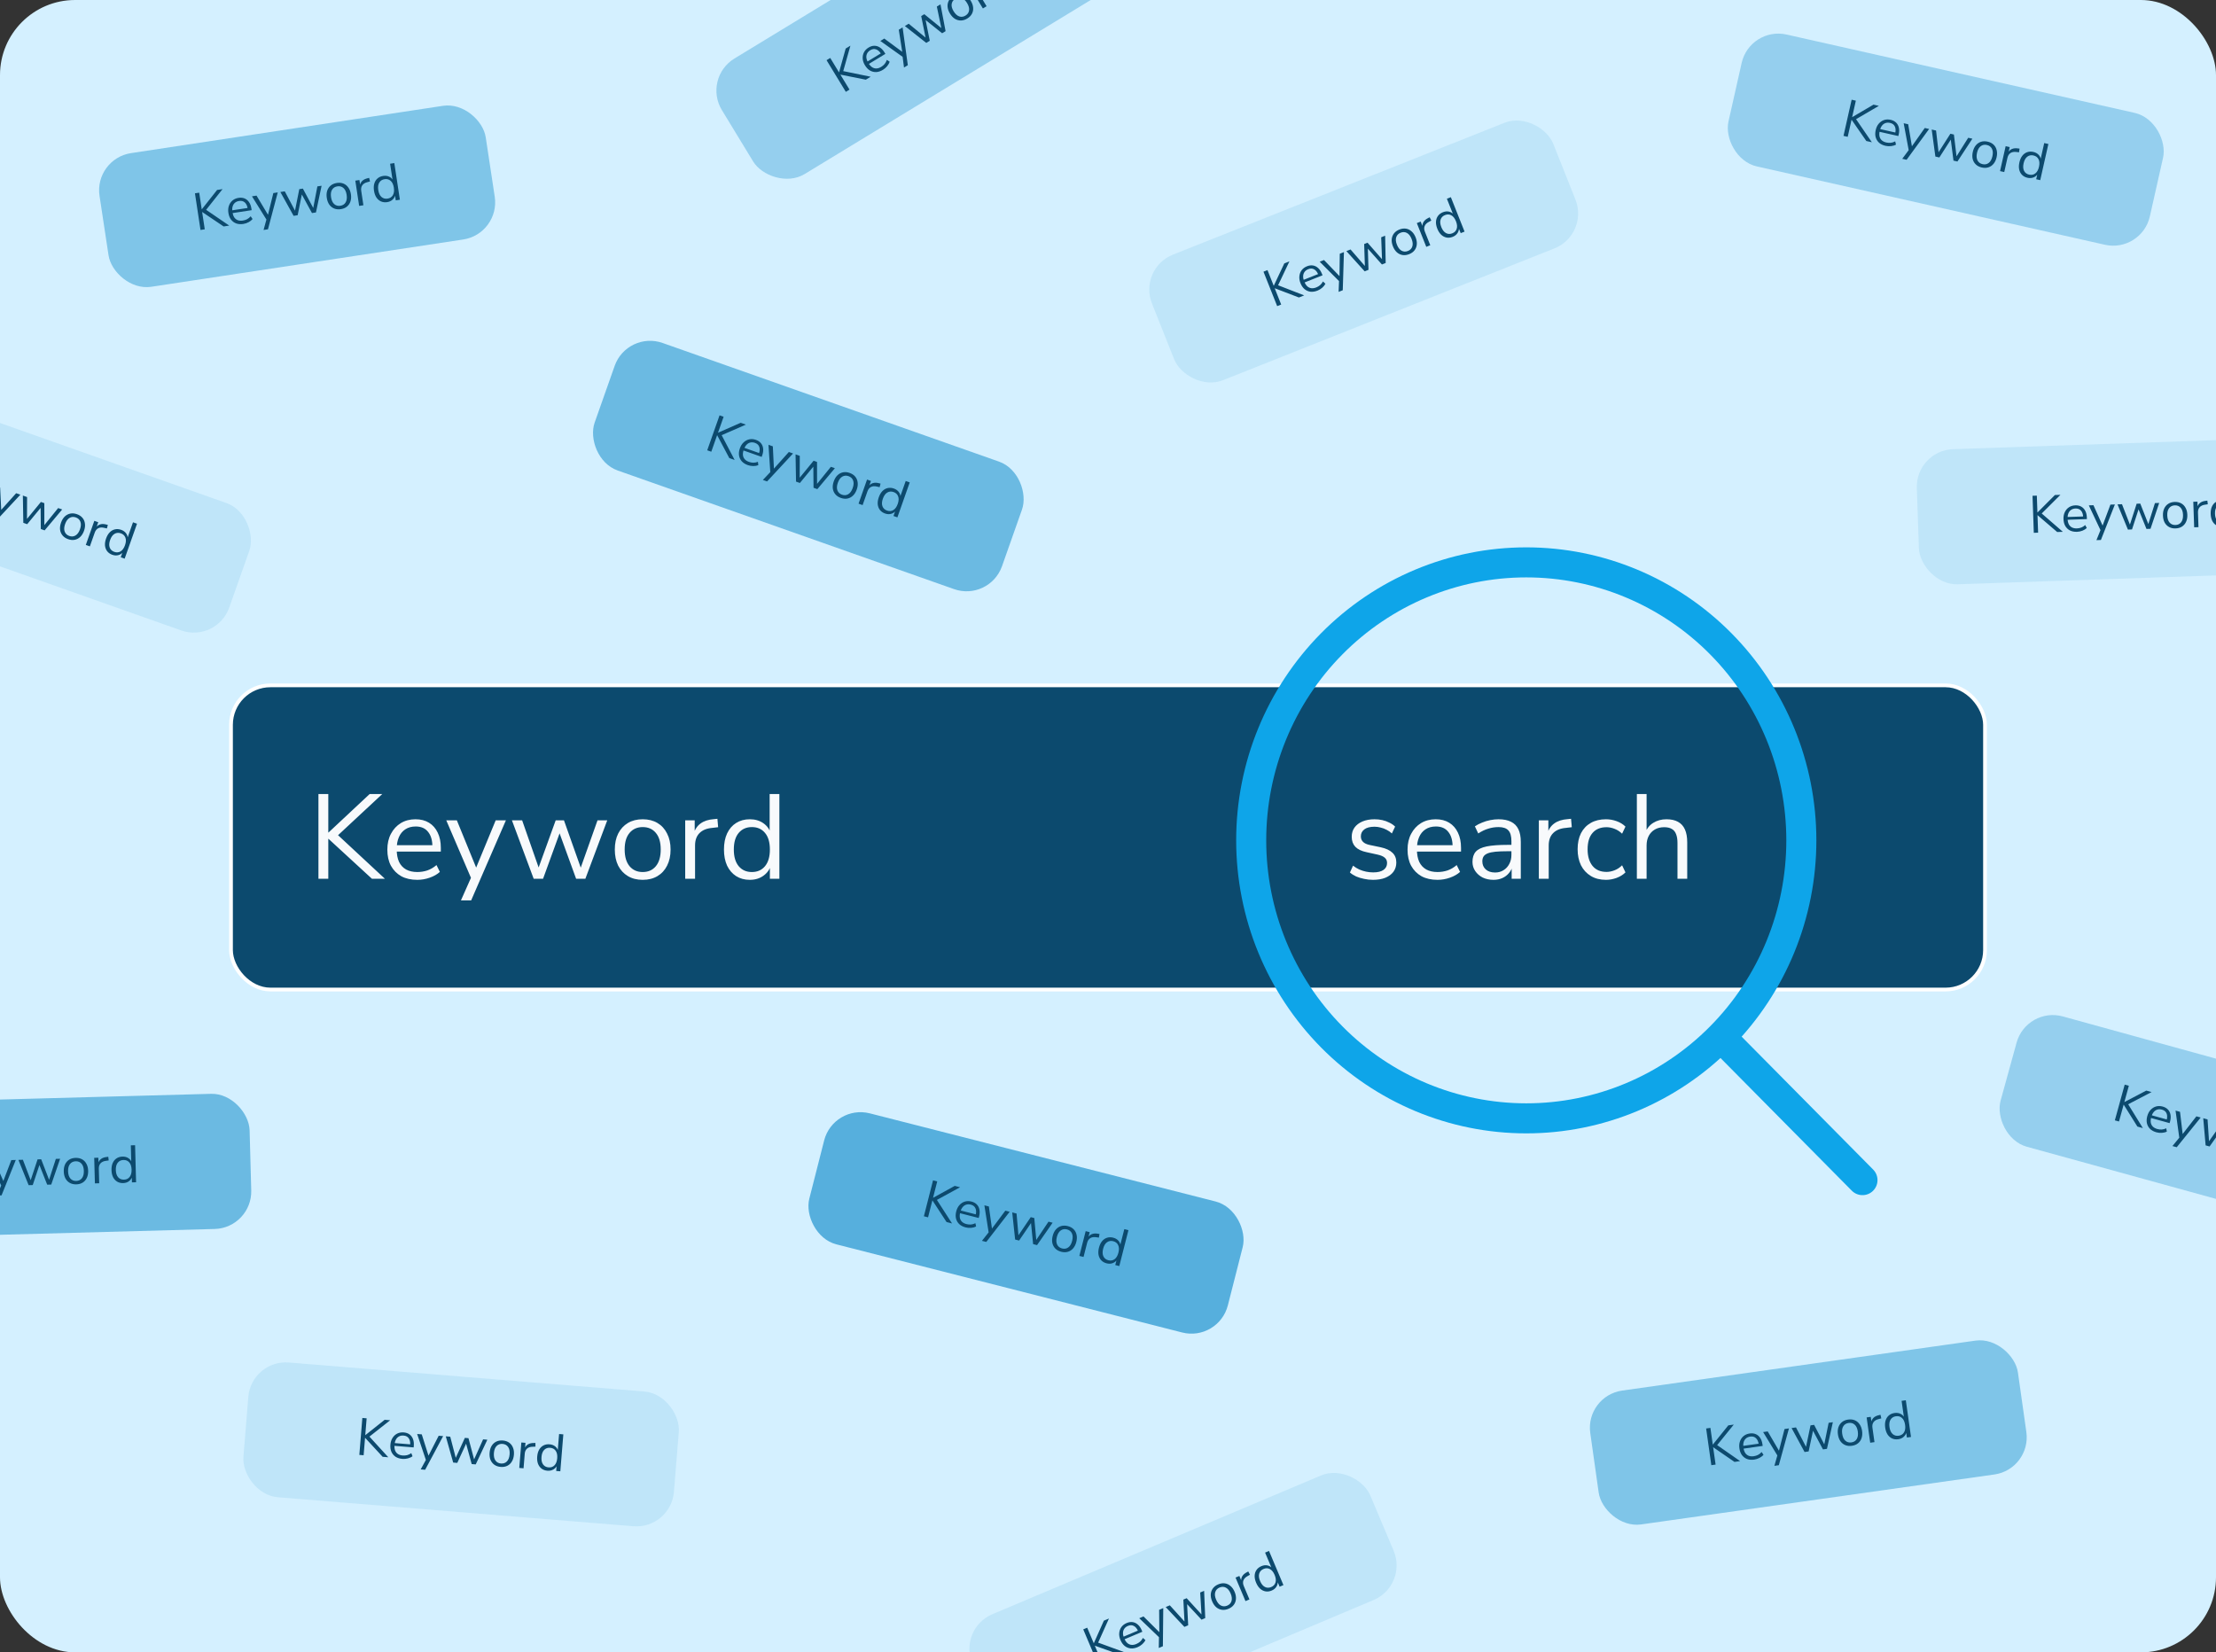 <svg width="590" height="440" viewBox="0 0 590 440" fill="none" xmlns="http://www.w3.org/2000/svg">
    <rect x="0" y="0" width="590" height="440" fill="#333333" stroke="none"/>
    <g clip-path="url(#clip0_9730_14878)">
        <rect width="590" height="440" rx="20" fill="#D4F0FF"/>
        <rect x="61.5" y="182.5" width="467" height="81" rx="10.5" fill="#0C4A6E"/>
        <rect x="61.5" y="182.5" width="467" height="81" rx="10.5" stroke="white"/>
        <path d="M84.784 234V211.44H87.408V221.68H87.472L98.416 211.44H101.776L89.232 223.12L89.264 221.712L102.48 234H99.024L87.472 223.376H87.408V234H84.784ZM111.096 234.288C109.454 234.288 108.035 233.968 106.84 233.328C105.667 232.667 104.75 231.739 104.088 230.544C103.448 229.349 103.128 227.92 103.128 226.256C103.128 224.635 103.448 223.227 104.088 222.032C104.728 220.816 105.603 219.867 106.712 219.184C107.843 218.501 109.144 218.16 110.616 218.16C112.024 218.16 113.23 218.469 114.232 219.088C115.235 219.707 116.003 220.581 116.536 221.712C117.091 222.843 117.368 224.197 117.368 225.776V226.768H105.112V225.072H115.64L115.128 225.488C115.128 223.781 114.744 222.459 113.976 221.52C113.23 220.56 112.131 220.08 110.68 220.08C109.592 220.08 108.664 220.336 107.896 220.848C107.15 221.339 106.584 222.032 106.2 222.928C105.816 223.803 105.624 224.827 105.624 226V226.192C105.624 227.493 105.827 228.592 106.232 229.488C106.659 230.384 107.288 231.067 108.12 231.536C108.952 231.984 109.944 232.208 111.096 232.208C112.014 232.208 112.899 232.069 113.752 231.792C114.627 231.493 115.448 231.013 116.216 230.352L117.112 232.176C116.408 232.816 115.512 233.328 114.424 233.712C113.336 234.096 112.227 234.288 111.096 234.288ZM122.724 239.76L125.636 233.2V234.32L118.82 218.448H121.636L127.204 232.08H126.34L131.972 218.448H134.692L125.444 239.76H122.724ZM142.091 234L136.299 218.448H139.019L143.787 232.08H143.019L147.947 218.448H150.155L154.987 232.08H154.251L159.083 218.448H161.675L155.851 234H153.387L148.299 220.016H149.675L144.587 234H142.091ZM171.115 234.288C169.6 234.288 168.288 233.957 167.179 233.296C166.069 232.635 165.205 231.707 164.587 230.512C163.989 229.296 163.691 227.867 163.691 226.224C163.691 224.581 163.989 223.163 164.587 221.968C165.205 220.752 166.069 219.813 167.179 219.152C168.288 218.491 169.6 218.16 171.115 218.16C172.629 218.16 173.941 218.491 175.051 219.152C176.16 219.813 177.013 220.752 177.611 221.968C178.229 223.163 178.539 224.581 178.539 226.224C178.539 227.867 178.229 229.296 177.611 230.512C177.013 231.707 176.16 232.635 175.051 233.296C173.941 233.957 172.629 234.288 171.115 234.288ZM171.115 232.208C172.587 232.208 173.749 231.696 174.603 230.672C175.477 229.627 175.915 228.133 175.915 226.192C175.915 224.272 175.477 222.8 174.603 221.776C173.749 220.752 172.587 220.24 171.115 220.24C169.664 220.24 168.501 220.752 167.627 221.776C166.752 222.8 166.315 224.272 166.315 226.192C166.315 228.133 166.752 229.627 167.627 230.672C168.501 231.696 169.664 232.208 171.115 232.208ZM182.432 234V218.448H184.96V222.128H184.64C185.003 220.869 185.632 219.92 186.528 219.28C187.424 218.619 188.608 218.235 190.08 218.128L191.008 218.032L191.2 220.272L189.568 220.464C188.117 220.592 186.997 221.061 186.208 221.872C185.44 222.661 185.056 223.749 185.056 225.136V234H182.432ZM199.633 234.288C198.247 234.288 197.031 233.957 195.985 233.296C194.961 232.635 194.161 231.707 193.585 230.512C193.031 229.296 192.753 227.867 192.753 226.224C192.753 224.56 193.031 223.131 193.585 221.936C194.161 220.72 194.961 219.792 195.985 219.152C197.031 218.491 198.247 218.16 199.633 218.16C201.041 218.16 202.247 218.512 203.249 219.216C204.252 219.92 204.924 220.869 205.265 222.064H204.913V211.44H207.505V234H204.977V230.288H205.297C204.956 231.504 204.273 232.475 203.249 233.2C202.247 233.925 201.041 234.288 199.633 234.288ZM200.177 232.208C201.649 232.208 202.812 231.696 203.665 230.672C204.54 229.627 204.977 228.144 204.977 226.224C204.977 224.283 204.54 222.8 203.665 221.776C202.812 220.752 201.649 220.24 200.177 220.24C198.727 220.24 197.564 220.752 196.689 221.776C195.815 222.8 195.377 224.283 195.377 226.224C195.377 228.144 195.815 229.627 196.689 230.672C197.564 231.696 198.727 232.208 200.177 232.208ZM365.555 234.288C364.744 234.288 363.955 234.203 363.187 234.032C362.44 233.883 361.736 233.669 361.075 233.392C360.435 233.093 359.88 232.741 359.411 232.336L360.243 230.512C360.755 230.917 361.31 231.259 361.907 231.536C362.504 231.792 363.112 231.984 363.731 232.112C364.35 232.24 364.979 232.304 365.619 232.304C366.835 232.304 367.752 232.08 368.371 231.632C368.99 231.184 369.299 230.576 369.299 229.808C369.299 229.211 369.096 228.741 368.691 228.4C368.286 228.037 367.646 227.76 366.771 227.568L363.859 226.928C362.515 226.651 361.512 226.171 360.851 225.488C360.211 224.805 359.891 223.92 359.891 222.832C359.891 221.872 360.136 221.051 360.627 220.368C361.139 219.664 361.854 219.12 362.771 218.736C363.688 218.352 364.755 218.16 365.971 218.16C366.696 218.16 367.39 218.235 368.051 218.384C368.712 218.533 369.331 218.757 369.907 219.056C370.504 219.333 371.016 219.685 371.443 220.112L370.579 221.936C370.174 221.552 369.715 221.232 369.203 220.976C368.691 220.699 368.158 220.496 367.603 220.368C367.07 220.219 366.526 220.144 365.971 220.144C364.776 220.144 363.87 220.379 363.251 220.848C362.632 221.317 362.323 221.936 362.323 222.704C362.323 223.301 362.515 223.792 362.899 224.176C363.283 224.56 363.88 224.837 364.691 225.008L367.603 225.616C368.99 225.915 370.024 226.395 370.707 227.056C371.411 227.696 371.763 228.571 371.763 229.68C371.763 230.619 371.507 231.44 370.995 232.144C370.483 232.827 369.758 233.36 368.819 233.744C367.902 234.107 366.814 234.288 365.555 234.288ZM382.721 234.288C381.079 234.288 379.66 233.968 378.465 233.328C377.292 232.667 376.375 231.739 375.713 230.544C375.073 229.349 374.753 227.92 374.753 226.256C374.753 224.635 375.073 223.227 375.713 222.032C376.353 220.816 377.228 219.867 378.337 219.184C379.468 218.501 380.769 218.16 382.241 218.16C383.649 218.16 384.855 218.469 385.857 219.088C386.86 219.707 387.628 220.581 388.161 221.712C388.716 222.843 388.993 224.197 388.993 225.776V226.768H376.737V225.072H387.265L386.753 225.488C386.753 223.781 386.369 222.459 385.601 221.52C384.855 220.56 383.756 220.08 382.305 220.08C381.217 220.08 380.289 220.336 379.521 220.848C378.775 221.339 378.209 222.032 377.825 222.928C377.441 223.803 377.249 224.827 377.249 226V226.192C377.249 227.493 377.452 228.592 377.857 229.488C378.284 230.384 378.913 231.067 379.745 231.536C380.577 231.984 381.569 232.208 382.721 232.208C383.639 232.208 384.524 232.069 385.377 231.792C386.252 231.493 387.073 231.013 387.841 230.352L388.737 232.176C388.033 232.816 387.137 233.328 386.049 233.712C384.961 234.096 383.852 234.288 382.721 234.288ZM397.641 234.288C396.574 234.288 395.614 234.085 394.761 233.68C393.929 233.253 393.267 232.677 392.777 231.952C392.286 231.227 392.041 230.416 392.041 229.52C392.041 228.368 392.329 227.461 392.905 226.8C393.502 226.139 394.473 225.669 395.817 225.392C397.182 225.115 399.038 224.976 401.385 224.976H402.825V226.672H401.417C400.115 226.672 399.027 226.715 398.153 226.8C397.278 226.885 396.585 227.035 396.073 227.248C395.561 227.461 395.198 227.739 394.985 228.08C394.771 228.421 394.665 228.848 394.665 229.36C394.665 230.235 394.963 230.949 395.561 231.504C396.179 232.059 397.011 232.336 398.057 232.336C398.91 232.336 399.657 232.133 400.297 231.728C400.958 231.323 401.47 230.768 401.833 230.064C402.217 229.36 402.409 228.549 402.409 227.632V223.984C402.409 222.661 402.142 221.712 401.609 221.136C401.075 220.539 400.201 220.24 398.985 220.24C398.046 220.24 397.139 220.379 396.265 220.656C395.39 220.912 394.494 221.339 393.577 221.936L392.681 220.048C393.235 219.664 393.865 219.333 394.569 219.056C395.273 218.757 396.009 218.533 396.777 218.384C397.545 218.235 398.281 218.16 398.985 218.16C400.329 218.16 401.438 218.384 402.313 218.832C403.187 219.259 403.838 219.92 404.265 220.816C404.691 221.691 404.905 222.821 404.905 224.208V234H402.473V230.384H402.761C402.59 231.195 402.259 231.888 401.769 232.464C401.299 233.04 400.713 233.488 400.009 233.808C399.305 234.128 398.515 234.288 397.641 234.288ZM409.713 234V218.448H412.241V222.128H411.921C412.284 220.869 412.913 219.92 413.809 219.28C414.705 218.619 415.889 218.235 417.361 218.128L418.289 218.032L418.481 220.272L416.849 220.464C415.399 220.592 414.279 221.061 413.489 221.872C412.721 222.661 412.337 223.749 412.337 225.136V234H409.713ZM427.587 234.288C426.029 234.288 424.685 233.947 423.555 233.264C422.424 232.581 421.549 231.632 420.931 230.416C420.333 229.179 420.035 227.749 420.035 226.128C420.035 224.485 420.333 223.067 420.931 221.872C421.549 220.677 422.424 219.76 423.555 219.12C424.685 218.48 426.029 218.16 427.587 218.16C428.547 218.16 429.496 218.331 430.435 218.672C431.373 219.013 432.152 219.493 432.771 220.112L431.875 222C431.256 221.403 430.573 220.965 429.827 220.688C429.101 220.411 428.408 220.272 427.747 220.272C426.125 220.272 424.877 220.784 424.003 221.808C423.128 222.811 422.691 224.261 422.691 226.16C422.691 228.016 423.128 229.488 424.003 230.576C424.877 231.643 426.125 232.176 427.747 232.176C428.408 232.176 429.101 232.037 429.827 231.76C430.573 231.483 431.256 231.035 431.875 230.416L432.771 232.304C432.152 232.923 431.363 233.413 430.403 233.776C429.464 234.117 428.525 234.288 427.587 234.288ZM435.807 234V211.44H438.399V221.904H437.983C438.431 220.667 439.156 219.739 440.159 219.12C441.183 218.48 442.356 218.16 443.679 218.16C444.916 218.16 445.94 218.384 446.751 218.832C447.583 219.28 448.202 219.963 448.607 220.88C449.012 221.776 449.215 222.917 449.215 224.304V234H446.623V224.464C446.623 223.504 446.495 222.715 446.239 222.096C446.004 221.477 445.62 221.019 445.087 220.72C444.575 220.421 443.903 220.272 443.071 220.272C442.132 220.272 441.311 220.475 440.607 220.88C439.903 221.285 439.359 221.851 438.975 222.576C438.591 223.301 438.399 224.155 438.399 225.136V234H435.807Z" fill="#F8FAFC"/>
        <path d="M459.256 277.238L495.875 314.25M479.6 223.775C479.6 204.142 471.884 185.314 458.149 171.431C444.415 157.549 425.786 149.75 406.362 149.75C386.939 149.75 368.31 157.549 354.576 171.431C340.841 185.314 333.125 204.142 333.125 223.775C333.125 243.408 340.841 262.236 354.576 276.119C368.31 290.001 386.939 297.8 406.362 297.8C425.786 297.8 444.415 290.001 458.149 276.119C471.884 262.236 479.6 243.408 479.6 223.775Z" stroke="#0EA5E9" stroke-width="8" stroke-linecap="round" stroke-linejoin="round"/>
        <rect x="25" y="42.273" width="104" height="36" rx="10" transform="rotate(-8.623 25 42.273)" fill="#0284C7" fill-opacity="0.4"/>
        <path d="M53.383 61.234L51.903 51.475L53.038 51.303L53.71 55.733L53.737 55.728L57.8 50.581L59.253 50.361L54.593 56.236L54.515 55.625L61.037 60.073L59.542 60.3L53.849 56.462L53.821 56.466L54.518 61.062L53.383 61.234ZM64.783 59.633C64.073 59.74 63.438 59.695 62.879 59.496C62.328 59.287 61.871 58.946 61.506 58.473C61.151 57.998 60.919 57.401 60.81 56.681C60.703 55.98 60.749 55.349 60.948 54.791C61.145 54.223 61.461 53.755 61.896 53.387C62.34 53.017 62.881 52.784 63.518 52.688C64.127 52.595 64.668 52.65 65.143 52.852C65.617 53.054 66.007 53.382 66.311 53.836C66.626 54.288 66.834 54.856 66.938 55.539L67.003 55.968L61.702 56.772L61.59 56.039L66.144 55.348L65.95 55.562C65.838 54.823 65.585 54.276 65.192 53.921C64.805 53.554 64.299 53.419 63.671 53.514C63.201 53.585 62.816 53.757 62.517 54.029C62.227 54.29 62.028 54.627 61.92 55.04C61.812 55.443 61.796 55.899 61.873 56.406L61.885 56.489C61.971 57.052 62.13 57.514 62.364 57.875C62.608 58.235 62.925 58.489 63.315 58.637C63.705 58.776 64.148 58.808 64.647 58.733C65.044 58.673 65.417 58.554 65.768 58.379C66.127 58.192 66.451 57.931 66.74 57.594L67.247 58.324C66.984 58.647 66.63 58.928 66.185 59.165C65.74 59.403 65.272 59.558 64.783 59.633ZM70.172 61.237L71.001 58.208L71.075 58.693L67.085 52.274L68.303 52.09L71.606 57.621L71.232 57.678L72.774 51.411L73.951 51.233L71.348 61.058L70.172 61.237ZM78.171 57.475L74.646 51.128L75.822 50.949L78.779 56.533L78.447 56.584L79.684 50.364L80.639 50.219L83.624 55.798L83.305 55.847L84.501 49.633L85.622 49.463L84.123 56.572L83.058 56.734L79.939 51.019L80.535 50.928L79.251 57.311L78.171 57.475ZM90.745 55.696C90.089 55.795 89.5 55.738 88.977 55.525C88.454 55.312 88.019 54.967 87.673 54.491C87.335 54.004 87.112 53.405 87.004 52.694C86.897 51.984 86.933 51.351 87.113 50.795C87.3 50.228 87.613 49.766 88.049 49.407C88.486 49.048 89.031 48.819 89.687 48.719C90.342 48.62 90.931 48.677 91.454 48.89C91.978 49.104 92.408 49.454 92.746 49.941C93.092 50.417 93.319 51.01 93.427 51.721C93.535 52.431 93.495 53.07 93.307 53.636C93.127 54.192 92.818 54.65 92.382 55.008C91.945 55.367 91.4 55.596 90.745 55.696ZM90.608 54.796C91.245 54.699 91.714 54.402 92.016 53.903C92.326 53.393 92.417 52.719 92.29 51.879C92.164 51.048 91.878 50.44 91.433 50.055C90.996 49.668 90.46 49.523 89.823 49.619C89.196 49.714 88.726 50.012 88.415 50.512C88.104 51.013 88.011 51.678 88.137 52.509C88.264 53.348 88.552 53.966 88.999 54.36C89.444 54.746 89.981 54.891 90.608 54.796ZM95.621 54.829L94.601 48.102L95.694 47.936L95.936 49.528L95.797 49.549C95.872 48.98 96.082 48.529 96.427 48.193C96.771 47.848 97.258 47.604 97.888 47.462L98.283 47.359L98.513 48.316L97.82 48.506C97.201 48.656 96.747 48.933 96.459 49.335C96.178 49.727 96.084 50.223 96.175 50.822L96.756 54.657L95.621 54.829ZM103.08 53.825C102.481 53.916 101.933 53.853 101.437 53.635C100.951 53.416 100.544 53.067 100.217 52.589C99.897 52.099 99.683 51.499 99.575 50.788C99.466 50.069 99.493 49.432 99.654 48.879C99.823 48.315 100.109 47.861 100.51 47.517C100.918 47.163 101.423 46.94 102.022 46.849C102.631 46.757 103.176 46.83 103.656 47.068C104.136 47.307 104.489 47.674 104.715 48.168L104.562 48.191L103.866 43.596L104.987 43.426L106.467 53.184L105.373 53.35L105.13 51.744L105.268 51.723C105.2 52.272 104.968 52.736 104.573 53.117C104.187 53.497 103.689 53.733 103.08 53.825ZM103.179 52.89C103.816 52.793 104.285 52.495 104.587 51.996C104.897 51.487 104.989 50.817 104.863 49.986C104.736 49.147 104.449 48.534 104.004 48.148C103.567 47.761 103.031 47.616 102.394 47.713C101.767 47.808 101.297 48.106 100.986 48.606C100.675 49.106 100.583 49.776 100.71 50.616C100.836 51.447 101.123 52.059 101.57 52.454C102.015 52.84 102.552 52.985 103.179 52.89Z" fill="#0C4A6E"/>
        <rect x="166.977" y="88" width="115" height="36" rx="10" transform="rotate(19.429 166.977 88)" fill="#0284C7" fill-opacity="0.5"/>
        <path d="M188.296 119.906L191.579 110.598L192.662 110.98L191.171 115.205L191.198 115.215L197.203 112.582L198.59 113.071L191.714 116.065L191.932 115.489L195.597 122.482L194.171 121.979L190.951 115.914L190.924 115.905L189.378 120.288L188.296 119.906ZM199.11 123.854C198.432 123.615 197.893 123.277 197.494 122.839C197.106 122.395 196.862 121.879 196.763 121.29C196.673 120.704 196.749 120.068 196.991 119.381C197.227 118.712 197.564 118.178 198.002 117.778C198.443 117.369 198.942 117.105 199.499 116.985C200.065 116.868 200.652 116.916 201.259 117.13C201.84 117.335 202.292 117.638 202.616 118.04C202.939 118.441 203.129 118.913 203.185 119.457C203.249 120.005 203.166 120.604 202.936 121.255L202.792 121.665L197.735 119.881L197.982 119.181L202.326 120.713L202.054 120.811C202.302 120.106 202.337 119.505 202.156 119.006C201.988 118.501 201.604 118.143 201.006 117.932C200.557 117.774 200.137 117.744 199.746 117.844C199.366 117.937 199.032 118.141 198.743 118.455C198.457 118.76 198.229 119.155 198.058 119.639L198.03 119.718C197.841 120.255 197.765 120.738 197.802 121.166C197.847 121.598 198.008 121.971 198.283 122.286C198.561 122.592 198.937 122.829 199.413 122.996C199.791 123.13 200.177 123.201 200.569 123.211C200.973 123.215 201.382 123.137 201.795 122.976L201.899 123.859C201.516 124.02 201.072 124.101 200.567 124.101C200.062 124.101 199.576 124.019 199.11 123.854ZM203.111 127.804L205.267 125.522L205.104 125.984L204.602 118.443L205.764 118.853L206.077 125.288L205.721 125.162L210.028 120.357L211.15 120.753L204.233 128.2L203.111 127.804ZM211.94 128.246L211.813 120.987L212.936 121.383L212.919 127.701L212.602 127.589L216.619 122.682L217.53 123.003L217.54 129.331L217.236 129.224L221.214 124.303L222.283 124.68L217.617 130.249L216.6 129.89L216.536 123.38L217.104 123.58L212.97 128.61L211.94 128.246ZM223.873 132.589C223.248 132.369 222.755 132.041 222.393 131.607C222.032 131.173 221.81 130.664 221.729 130.081C221.659 129.492 221.744 128.859 221.983 128.181C222.222 127.504 222.552 126.962 222.972 126.556C223.404 126.144 223.898 125.883 224.451 125.771C225.005 125.66 225.595 125.714 226.22 125.935C226.845 126.155 227.338 126.483 227.699 126.917C228.061 127.351 228.276 127.863 228.346 128.451C228.427 129.034 228.348 129.665 228.109 130.342C227.87 131.02 227.535 131.565 227.102 131.976C226.682 132.382 226.195 132.641 225.641 132.753C225.087 132.864 224.498 132.809 223.873 132.589ZM224.175 131.731C224.783 131.945 225.337 131.903 225.838 131.605C226.351 131.301 226.749 130.748 227.031 129.947C227.311 129.155 227.345 128.484 227.133 127.934C226.93 127.388 226.524 127.007 225.917 126.793C225.319 126.582 224.764 126.624 224.254 126.919C223.745 127.214 223.35 127.758 223.07 128.55C222.788 129.351 222.751 130.031 222.96 130.589C223.172 131.139 223.577 131.52 224.175 131.731ZM228.584 134.117L230.847 127.701L231.89 128.069L231.355 129.587L231.223 129.54C231.555 129.074 231.953 128.774 232.416 128.64C232.882 128.498 233.426 128.511 234.049 128.682L234.446 128.777L234.199 129.729L233.498 129.571C232.881 129.413 232.35 129.443 231.907 129.663C231.475 129.877 231.158 130.27 230.957 130.842L229.667 134.499L228.584 134.117ZM235.639 136.739C235.067 136.538 234.613 136.224 234.278 135.799C233.952 135.377 233.757 134.878 233.693 134.301C233.641 133.719 233.735 133.089 233.974 132.411C234.216 131.724 234.539 131.175 234.941 130.763C235.356 130.345 235.821 130.079 236.337 129.964C236.864 129.843 237.414 129.883 237.986 130.085C238.567 130.29 239.013 130.611 239.324 131.047C239.636 131.483 239.775 131.973 239.742 132.515L239.596 132.464L241.143 128.081L242.212 128.458L238.929 137.766L237.886 137.398L238.426 135.867L238.558 135.913C238.24 136.365 237.817 136.666 237.289 136.817C236.77 136.97 236.22 136.944 235.639 136.739ZM236.166 135.96C236.773 136.175 237.328 136.132 237.829 135.834C238.342 135.53 238.738 134.982 239.017 134.19C239.3 133.389 239.335 132.714 239.123 132.164C238.92 131.617 238.515 131.237 237.908 131.022C237.309 130.811 236.755 130.853 236.245 131.149C235.735 131.444 235.339 131.992 235.057 132.793C234.777 133.585 234.742 134.26 234.951 134.819C235.162 135.369 235.568 135.749 236.166 135.96Z" fill="#0C4A6E"/>
        <rect x="303" y="71.5" width="115" height="36" rx="10" transform="rotate(-21.689 303 71.5)" fill="#0284C7" fill-opacity="0.1"/>
        <path d="M340.043 81.519L336.395 72.348L337.462 71.924L339.117 76.087L339.143 76.076L341.937 70.144L343.303 69.6L340.092 76.377L339.877 75.799L347.236 78.658L345.831 79.217L339.418 76.766L339.391 76.776L341.109 81.095L340.043 81.519ZM350.786 77.382C350.118 77.647 349.489 77.747 348.9 77.68C348.316 77.601 347.793 77.372 347.331 76.993C346.878 76.611 346.517 76.081 346.248 75.405C345.986 74.746 345.888 74.122 345.955 73.533C346.019 72.935 346.221 72.407 346.561 71.951C346.911 71.49 347.384 71.141 347.983 70.903C348.555 70.675 349.095 70.606 349.603 70.696C350.111 70.785 350.564 71.016 350.964 71.39C351.372 71.76 351.704 72.266 351.959 72.907L352.12 73.311L347.137 75.292L346.863 74.603L351.143 72.901L351.002 73.153C350.726 72.459 350.356 71.983 349.892 71.726C349.433 71.456 348.909 71.439 348.319 71.673C347.877 71.849 347.541 72.103 347.312 72.436C347.088 72.756 346.97 73.129 346.959 73.555C346.944 73.973 347.031 74.42 347.221 74.897L347.252 74.975C347.463 75.504 347.723 75.918 348.032 76.217C348.351 76.512 348.717 76.688 349.131 76.744C349.542 76.792 349.981 76.722 350.449 76.536C350.822 76.388 351.16 76.188 351.462 75.938C351.769 75.675 352.025 75.347 352.231 74.954L352.89 75.55C352.707 75.924 352.426 76.278 352.046 76.61C351.665 76.942 351.245 77.199 350.786 77.382ZM356.397 77.726L356.521 74.589L356.702 75.044L351.364 69.694L352.509 69.238L356.977 73.88L356.626 74.019L356.711 67.567L357.817 67.127L357.503 77.287L356.397 77.726ZM363.339 72.253L358.47 66.867L359.576 66.428L363.718 71.198L363.406 71.323L363.205 64.984L364.103 64.627L368.272 69.388L367.972 69.507L367.733 63.184L368.786 62.764L368.933 70.028L367.932 70.427L363.602 65.565L364.161 65.342L364.354 71.85L363.339 72.253ZM375.185 67.678C374.569 67.922 373.982 68 373.424 67.911C372.866 67.821 372.365 67.584 371.92 67.198C371.481 66.8 371.128 66.267 370.863 65.6C370.597 64.932 370.489 64.307 370.539 63.725C370.594 63.13 370.793 62.609 371.137 62.161C371.481 61.713 371.961 61.366 372.577 61.121C373.193 60.876 373.78 60.798 374.338 60.888C374.895 60.977 375.394 61.221 375.834 61.619C376.278 62.005 376.633 62.531 376.899 63.199C377.165 63.867 377.27 64.498 377.215 65.092C377.165 65.674 376.969 66.19 376.624 66.638C376.28 67.086 375.801 67.433 375.185 67.678ZM374.848 66.832C375.447 66.594 375.837 66.198 376.018 65.644C376.205 65.077 376.141 64.399 375.827 63.61C375.517 62.83 375.101 62.302 374.58 62.027C374.067 61.749 373.512 61.729 372.913 61.967C372.324 62.201 371.934 62.597 371.744 63.155C371.554 63.713 371.614 64.382 371.924 65.162C372.238 65.952 372.658 66.488 373.182 66.772C373.703 67.046 374.259 67.067 374.848 66.832ZM379.739 65.731L377.224 59.408L378.252 59L378.847 60.496L378.717 60.547C378.661 59.977 378.763 59.489 379.024 59.084C379.281 58.671 379.701 58.323 380.282 58.042L380.644 57.853L381.084 58.732L380.451 59.074C379.882 59.361 379.503 59.733 379.313 60.19C379.128 60.635 379.148 61.139 379.372 61.703L380.806 65.306L379.739 65.731ZM386.778 63.066C386.215 63.291 385.667 63.353 385.135 63.253C384.612 63.15 384.136 62.902 383.709 62.509C383.287 62.105 382.943 61.568 382.678 60.901C382.408 60.224 382.29 59.598 382.322 59.023C382.36 58.435 382.535 57.929 382.848 57.503C383.166 57.065 383.607 56.734 384.171 56.51C384.743 56.282 385.29 56.231 385.811 56.355C386.333 56.479 386.759 56.756 387.091 57.186L386.948 57.243L385.23 52.924L386.284 52.505L389.932 61.677L388.904 62.085L388.304 60.576L388.434 60.525C388.492 61.074 388.371 61.579 388.072 62.039C387.782 62.496 387.351 62.839 386.778 63.066ZM386.663 62.133C387.262 61.895 387.651 61.499 387.833 60.944C388.019 60.378 387.957 59.705 387.647 58.924C387.333 58.135 386.916 57.603 386.394 57.328C385.882 57.05 385.326 57.03 384.728 57.268C384.138 57.502 383.748 57.898 383.558 58.456C383.368 59.014 383.43 59.687 383.744 60.476C384.055 61.257 384.472 61.789 384.997 62.072C385.518 62.347 386.073 62.367 386.663 62.133Z" fill="#0C4A6E"/>
        <rect x="-38.723" y="98.941" width="115" height="36" rx="10" transform="rotate(19.473 -38.723 98.941)" fill="#0284C7" fill-opacity="0.1"/>
        <path d="M-17.43 130.864L-14.14 121.559L-13.058 121.942L-14.551 126.165L-14.525 126.175L-8.517 123.547L-7.131 124.037L-14.009 127.025L-13.79 126.449L-10.131 133.445L-11.556 132.941L-14.772 126.874L-14.798 126.865L-16.348 131.247L-17.43 130.864ZM-6.619 134.821C-7.297 134.581 -7.835 134.242 -8.234 133.804C-8.622 133.36 -8.865 132.844 -8.964 132.254C-9.053 131.668 -8.977 131.032 -8.734 130.346C-8.498 129.677 -8.16 129.143 -7.722 128.743C-7.281 128.335 -6.782 128.071 -6.224 127.951C-5.659 127.835 -5.072 127.884 -4.465 128.098C-3.884 128.304 -3.432 128.607 -3.109 129.008C-2.785 129.41 -2.596 129.883 -2.541 130.427C-2.477 130.974 -2.56 131.573 -2.791 132.224L-2.935 132.634L-7.99 130.846L-7.743 130.147L-3.401 131.682L-3.672 131.779C-3.424 131.075 -3.389 130.473 -3.569 129.974C-3.737 129.469 -4.12 129.111 -4.718 128.9C-5.167 128.741 -5.587 128.711 -5.979 128.81C-6.358 128.904 -6.693 129.107 -6.982 129.421C-7.268 129.726 -7.496 130.12 -7.667 130.604L-7.695 130.683C-7.885 131.22 -7.962 131.703 -7.925 132.131C-7.88 132.563 -7.72 132.937 -7.445 133.252C-7.167 133.558 -6.791 133.795 -6.316 133.963C-5.937 134.097 -5.552 134.168 -5.159 134.179C-4.755 134.183 -4.346 134.105 -3.933 133.944L-3.83 134.827C-4.213 134.988 -4.657 135.069 -5.162 135.068C-5.667 135.068 -6.153 134.986 -6.619 134.821ZM-2.621 138.774L-0.463 136.492L-0.626 136.954L-1.123 129.414L0.039 129.824L0.347 136.259L-0.009 136.133L4.302 131.332L5.424 131.728L-1.499 139.17L-2.621 138.774ZM6.208 139.222L6.087 131.963L7.209 132.359L7.187 138.678L6.87 138.566L10.891 133.662L11.802 133.984L11.807 140.311L11.503 140.204L15.485 135.286L16.554 135.664L11.883 141.229L10.867 140.87L10.808 134.36L11.375 134.56L7.237 139.586L6.208 139.222ZM18.137 143.574C17.512 143.353 17.02 143.025 16.658 142.591C16.297 142.156 16.076 141.647 15.995 141.064C15.926 140.476 16.012 139.843 16.251 139.165C16.491 138.488 16.821 137.946 17.241 137.54C17.674 137.129 18.167 136.868 18.721 136.757C19.275 136.646 19.865 136.701 20.489 136.922C21.114 137.143 21.607 137.47 21.968 137.905C22.329 138.339 22.544 138.851 22.613 139.44C22.694 140.023 22.615 140.653 22.375 141.331C22.136 142.008 21.8 142.553 21.367 142.964C20.947 143.37 20.459 143.628 19.905 143.739C19.351 143.85 18.762 143.795 18.137 143.574ZM18.441 142.716C19.048 142.931 19.602 142.889 20.103 142.591C20.616 142.288 21.015 141.735 21.298 140.935C21.578 140.143 21.612 139.472 21.401 138.922C21.198 138.375 20.793 137.994 20.186 137.78C19.588 137.568 19.033 137.61 18.523 137.904C18.013 138.199 17.618 138.743 17.338 139.535C17.055 140.335 17.017 141.015 17.226 141.574C17.437 142.124 17.842 142.504 18.441 142.716ZM22.847 145.106L25.115 138.691L26.158 139.06L25.621 140.578L25.489 140.531C25.823 140.065 26.221 139.765 26.684 139.632C27.15 139.489 27.694 139.504 28.317 139.674L28.713 139.77L28.466 140.722L27.765 140.563C27.148 140.404 26.617 140.435 26.174 140.654C25.742 140.868 25.425 141.26 25.222 141.832L23.93 145.488L22.847 145.106ZM29.9 147.733C29.328 147.531 28.875 147.217 28.54 146.792C28.214 146.37 28.02 145.87 27.956 145.294C27.905 144.711 27.999 144.081 28.239 143.404C28.481 142.717 28.804 142.168 29.207 141.756C29.622 141.339 30.087 141.073 30.603 140.958C31.131 140.838 31.68 140.879 32.252 141.081C32.833 141.286 33.279 141.607 33.59 142.044C33.901 142.48 34.04 142.97 34.006 143.513L33.861 143.461L35.41 139.079L36.48 139.457L33.189 148.763L32.147 148.394L32.688 146.863L32.82 146.909C32.502 147.361 32.079 147.662 31.55 147.812C31.031 147.965 30.481 147.939 29.9 147.733ZM30.428 146.955C31.035 147.169 31.59 147.128 32.091 146.83C32.604 146.526 33.001 145.978 33.281 145.186C33.564 144.386 33.6 143.71 33.388 143.16C33.186 142.614 32.781 142.233 32.173 142.018C31.575 141.807 31.021 141.848 30.511 142.143C30.001 142.438 29.604 142.986 29.321 143.786C29.041 144.578 29.005 145.254 29.213 145.812C29.425 146.362 29.83 146.743 30.428 146.955Z" fill="#0C4A6E"/>
        <rect x="510" y="119.953" width="115" height="36" rx="10" transform="rotate(-1.97 510 119.953)" fill="#0284C7" fill-opacity="0.1"/>
        <path d="M541.491 141.883L541.151 132.019L542.299 131.979L542.453 136.457L542.481 136.456L547.112 131.814L548.581 131.763L543.272 137.059L543.265 136.443L549.228 141.617L547.717 141.669L542.506 137.197L542.478 137.198L542.638 141.843L541.491 141.883ZM553 141.613C552.282 141.638 551.657 141.519 551.125 141.257C550.602 140.986 550.187 140.594 549.879 140.081C549.582 139.569 549.42 138.949 549.395 138.221C549.371 137.512 549.49 136.892 549.751 136.36C550.013 135.818 550.381 135.39 550.856 135.075C551.34 134.759 551.904 134.591 552.547 134.568C553.163 134.547 553.695 134.664 554.142 134.92C554.59 135.175 554.939 135.546 555.189 136.032C555.449 136.518 555.591 137.107 555.614 137.797L555.629 138.231L550.27 138.415L550.245 137.673L554.848 137.515L554.631 137.705C554.605 136.958 554.417 136.386 554.067 135.987C553.726 135.578 553.239 135.385 552.604 135.407C552.129 135.423 551.727 135.549 551.399 135.785C551.08 136.01 550.843 136.322 550.688 136.72C550.534 137.108 550.465 137.558 550.483 138.071L550.486 138.155C550.505 138.724 550.61 139.202 550.801 139.587C551.001 139.973 551.286 140.262 551.657 140.454C552.028 140.638 552.465 140.721 552.969 140.704C553.37 140.69 553.755 140.616 554.124 140.482C554.502 140.338 554.854 140.116 555.179 139.815L555.599 140.599C555.3 140.889 554.916 141.127 554.446 141.311C553.976 141.495 553.494 141.596 553 141.613ZM558.166 143.831L559.341 140.919L559.358 141.408L556.139 134.571L557.37 134.529L560.01 140.405L559.632 140.418L561.889 134.373L563.079 134.332L559.356 143.79L558.166 143.831ZM566.548 141.021L563.781 134.308L564.971 134.267L567.261 140.156L566.925 140.167L568.874 134.133L569.84 134.1L572.158 139.987L571.836 139.998L573.744 133.965L574.877 133.926L572.564 140.814L571.487 140.851L569.052 134.813L569.654 134.792L567.639 140.983L566.548 141.021ZM579.243 140.71C578.58 140.733 578.002 140.608 577.507 140.336C577.012 140.063 576.62 139.67 576.331 139.157C576.052 138.635 575.9 138.014 575.875 137.296C575.85 136.578 575.96 135.953 576.203 135.422C576.455 134.881 576.819 134.457 577.294 134.151C577.769 133.846 578.338 133.681 579 133.658C579.662 133.636 580.241 133.76 580.736 134.033C581.231 134.305 581.618 134.703 581.898 135.226C582.186 135.739 582.343 136.354 582.367 137.073C582.392 137.791 582.278 138.421 582.026 138.962C581.783 139.493 581.424 139.911 580.949 140.217C580.473 140.523 579.905 140.687 579.243 140.71ZM579.211 139.801C579.855 139.779 580.355 139.537 580.713 139.077C581.08 138.607 581.249 137.947 581.219 137.098C581.191 136.259 580.977 135.622 580.579 135.187C580.191 134.752 579.675 134.546 579.031 134.568C578.397 134.59 577.896 134.831 577.529 135.292C577.162 135.753 576.993 136.403 577.022 137.243C577.051 138.091 577.265 138.738 577.663 139.182C578.061 139.616 578.577 139.823 579.211 139.801ZM584.187 140.414L583.953 133.614L585.058 133.576L585.113 135.185L584.973 135.19C585.113 134.634 585.374 134.21 585.756 133.916C586.138 133.614 586.65 133.428 587.292 133.359L587.696 133.303L587.814 134.28L587.103 134.388C586.471 134.466 585.988 134.688 585.655 135.054C585.331 135.411 585.18 135.893 585.201 136.499L585.334 140.375L584.187 140.414ZM591.712 140.281C591.106 140.302 590.569 140.176 590.102 139.902C589.644 139.629 589.281 139.235 589.011 138.721C588.75 138.198 588.607 137.577 588.582 136.859C588.557 136.131 588.657 135.502 588.882 134.971C589.115 134.431 589.451 134.013 589.889 133.718C590.336 133.413 590.863 133.25 591.469 133.229C592.085 133.208 592.617 133.344 593.066 133.637C593.515 133.93 593.823 134.335 593.991 134.852L593.837 134.857L593.677 130.212L594.81 130.173L595.15 140.037L594.044 140.075L593.988 138.452L594.128 138.447C593.997 138.984 593.713 139.419 593.277 139.751C592.849 140.083 592.328 140.26 591.712 140.281ZM591.919 139.364C592.562 139.342 593.063 139.1 593.421 138.64C593.787 138.169 593.956 137.515 593.927 136.675C593.898 135.826 593.685 135.184 593.287 134.75C592.898 134.315 592.382 134.109 591.739 134.131C591.104 134.153 590.604 134.394 590.237 134.855C589.869 135.316 589.701 135.971 589.73 136.819C589.759 137.659 589.972 138.301 590.37 138.745C590.768 139.179 591.284 139.385 591.919 139.364Z" fill="#0C4A6E"/>
        <rect x="465.906" y="7" width="115" height="36" rx="10" transform="rotate(12.685 465.906 7)" fill="#0284C7" fill-opacity="0.3"/>
        <path d="M490.824 36.183L492.991 26.553L494.111 26.806L493.128 31.176L493.155 31.182L498.81 27.863L500.244 28.186L493.768 31.966L493.917 31.368L498.377 37.883L496.902 37.551L492.992 31.906L492.965 31.9L491.944 36.435L490.824 36.183ZM502.027 38.833C501.326 38.676 500.751 38.403 500.303 38.015C499.865 37.62 499.563 37.136 499.396 36.562C499.237 35.991 499.238 35.35 499.398 34.64C499.553 33.948 499.825 33.377 500.213 32.929C500.603 32.471 501.068 32.15 501.607 31.965C502.155 31.783 502.743 31.762 503.372 31.904C503.973 32.039 504.457 32.287 504.826 32.647C505.194 33.007 505.438 33.455 505.557 33.988C505.685 34.524 505.673 35.129 505.522 35.803L505.426 36.226L500.195 35.049L500.358 34.325L504.852 35.336L504.593 35.465C504.757 34.736 504.72 34.135 504.483 33.66C504.256 33.179 503.834 32.868 503.214 32.729C502.75 32.625 502.329 32.645 501.952 32.789C501.587 32.927 501.279 33.169 501.029 33.514C500.781 33.851 500.6 34.269 500.488 34.77L500.469 34.852C500.344 35.408 500.325 35.896 500.412 36.317C500.508 36.741 500.711 37.093 501.021 37.373C501.333 37.644 501.735 37.835 502.227 37.946C502.618 38.034 503.01 38.06 503.4 38.023C503.802 37.98 504.199 37.854 504.59 37.645L504.798 38.51C504.436 38.715 504.004 38.848 503.503 38.907C503.001 38.967 502.51 38.942 502.027 38.833ZM506.464 42.286L508.337 39.766L508.23 40.244L506.845 32.815L508.047 33.085L509.114 39.438L508.745 39.355L512.459 34.078L513.62 34.34L507.625 42.547L506.464 42.286ZM515.284 41.688L514.306 34.494L515.467 34.755L516.192 41.032L515.865 40.958L519.278 35.613L520.22 35.825L520.973 42.108L520.659 42.037L524.031 36.683L525.137 36.932L521.157 43.01L520.105 42.773L519.277 36.316L519.864 36.448L516.349 41.928L515.284 41.688ZM527.644 44.6C526.998 44.454 526.469 44.187 526.059 43.798C525.65 43.409 525.37 42.93 525.221 42.361C525.082 41.784 525.092 41.146 525.25 40.444C525.408 39.743 525.672 39.166 526.041 38.714C526.422 38.254 526.881 37.937 527.418 37.761C527.955 37.585 528.547 37.57 529.194 37.716C529.84 37.861 530.368 38.129 530.778 38.517C531.188 38.906 531.462 39.389 531.6 39.965C531.75 40.535 531.745 41.17 531.588 41.871C531.43 42.572 531.16 43.152 530.78 43.612C530.41 44.065 529.956 44.379 529.419 44.554C528.882 44.73 528.291 44.745 527.644 44.6ZM527.844 43.712C528.472 43.853 529.018 43.746 529.48 43.391C529.954 43.029 530.284 42.434 530.471 41.605C530.655 40.786 530.61 40.115 530.335 39.594C530.069 39.075 529.622 38.745 528.994 38.604C528.375 38.464 527.829 38.571 527.357 38.924C526.886 39.277 526.558 39.863 526.373 40.683C526.187 41.511 526.23 42.191 526.503 42.721C526.778 43.242 527.225 43.572 527.844 43.712ZM532.502 45.564L533.996 38.926L535.075 39.169L534.722 40.74L534.585 40.709C534.861 40.206 535.221 39.862 535.665 39.675C536.111 39.478 536.653 39.428 537.291 39.524L537.697 39.572L537.563 40.547L536.848 40.472C536.217 40.387 535.694 40.48 535.279 40.75C534.875 41.013 534.607 41.441 534.474 42.033L533.622 45.816L532.502 45.564ZM539.816 47.34C539.225 47.206 538.737 46.948 538.355 46.566C537.981 46.185 537.729 45.712 537.598 45.147C537.478 44.574 537.497 43.938 537.655 43.237C537.814 42.526 538.07 41.943 538.422 41.486C538.784 41.023 539.215 40.703 539.714 40.529C540.223 40.347 540.774 40.322 541.366 40.456C541.967 40.591 542.447 40.857 542.808 41.254C543.168 41.651 543.364 42.12 543.395 42.663L543.244 42.629L544.265 38.095L545.371 38.344L543.204 47.973L542.125 47.73L542.482 46.146L542.618 46.176C542.356 46.663 541.971 47.011 541.464 47.222C540.967 47.436 540.417 47.475 539.816 47.34ZM540.248 46.504C540.877 46.645 541.422 46.538 541.885 46.183C542.359 45.821 542.688 45.23 542.872 44.411C543.059 43.582 543.014 42.907 542.739 42.386C542.474 41.867 542.027 41.537 541.398 41.396C540.779 41.256 540.234 41.363 539.762 41.716C539.29 42.069 538.961 42.66 538.775 43.489C538.59 44.308 538.634 44.983 538.907 45.513C539.182 46.034 539.629 46.365 540.248 46.504Z" fill="#0C4A6E"/>
        <rect x="187" y="20.777" width="115" height="36" rx="10" transform="rotate(-31.32 187 20.777)" fill="#0284C7" fill-opacity="0.3"/>
        <path d="M225.197 24.458L220.067 16.027L221.047 15.43L223.376 19.257L223.4 19.243L225.161 12.927L226.417 12.162L224.385 19.381L224.077 18.847L231.811 20.434L230.519 21.22L223.786 19.876L223.762 19.891L226.178 23.862L225.197 24.458ZM235.097 18.582C234.483 18.956 233.88 19.159 233.288 19.191C232.699 19.211 232.145 19.073 231.626 18.777C231.115 18.476 230.67 18.014 230.292 17.392C229.923 16.786 229.723 16.187 229.69 15.595C229.653 14.995 229.764 14.441 230.023 13.934C230.291 13.422 230.699 12.998 231.25 12.664C231.776 12.343 232.297 12.185 232.812 12.188C233.327 12.191 233.813 12.344 234.27 12.645C234.734 12.941 235.146 13.384 235.505 13.975L235.731 14.345L231.15 17.133L230.764 16.499L234.699 14.104L234.602 14.376C234.214 13.738 233.77 13.331 233.269 13.155C232.772 12.966 232.252 13.037 231.71 13.367C231.303 13.614 231.015 13.921 230.844 14.287C230.677 14.64 230.623 15.028 230.683 15.45C230.739 15.864 230.9 16.291 231.167 16.729L231.21 16.801C231.506 17.287 231.832 17.652 232.187 17.894C232.55 18.132 232.941 18.244 233.359 18.23C233.771 18.209 234.193 18.067 234.624 17.805C234.967 17.596 235.266 17.343 235.522 17.045C235.781 16.735 235.979 16.369 236.115 15.947L236.865 16.425C236.747 16.824 236.529 17.219 236.21 17.61C235.89 18.001 235.519 18.325 235.097 18.582ZM240.687 17.983L240.283 14.869L240.538 15.288L234.381 10.905L235.434 10.265L240.615 14.094L240.292 14.29L239.297 7.915L240.313 7.296L241.704 17.364L240.687 17.983ZM246.616 11.426L240.914 6.93L241.931 6.312L246.813 10.322L246.526 10.497L245.267 4.281L246.093 3.779L250.999 7.775L250.724 7.943L249.429 1.749L250.398 1.159L251.758 8.297L250.837 8.857L245.756 4.787L246.27 4.475L247.548 10.858L246.616 11.426ZM257.529 4.933C256.962 5.277 256.397 5.452 255.832 5.457C255.267 5.462 254.733 5.312 254.23 5.006C253.73 4.688 253.293 4.221 252.92 3.607C252.546 2.993 252.335 2.395 252.287 1.813C252.242 1.218 252.351 0.67 252.615 0.171C252.879 -0.328 253.295 -0.75 253.861 -1.095C254.427 -1.439 254.992 -1.614 255.557 -1.619C256.122 -1.624 256.655 -1.468 257.155 -1.149C257.657 -0.843 258.096 -0.383 258.469 0.231C258.843 0.845 259.052 1.449 259.098 2.044C259.146 2.627 259.038 3.168 258.774 3.667C258.51 4.167 258.095 4.588 257.529 4.933ZM257.055 4.156C257.606 3.821 257.924 3.365 258.01 2.788C258.099 2.199 257.923 1.541 257.481 0.815C257.045 0.098 256.546 -0.353 255.987 -0.537C255.435 -0.725 254.884 -0.652 254.334 -0.317C253.792 0.012 253.473 0.468 253.379 1.05C253.285 1.631 253.457 2.281 253.893 2.999C254.335 3.724 254.838 4.183 255.403 4.375C255.962 4.559 256.513 4.485 257.055 4.156ZM261.693 2.252L258.156 -3.561L259.101 -4.136L259.938 -2.76L259.818 -2.688C259.667 -3.241 259.687 -3.739 259.876 -4.181C260.061 -4.632 260.416 -5.045 260.942 -5.42L261.267 -5.667L261.848 -4.873L261.282 -4.43C260.768 -4.053 260.457 -3.622 260.346 -3.14C260.238 -2.67 260.342 -2.176 260.658 -1.658L262.674 1.655L261.693 2.252ZM268.187 -1.553C267.669 -1.237 267.139 -1.084 266.598 -1.094C266.065 -1.108 265.555 -1.273 265.068 -1.588C264.584 -1.917 264.156 -2.388 263.782 -3.002C263.404 -3.624 263.182 -4.221 263.118 -4.794C263.056 -5.379 263.144 -5.908 263.382 -6.38C263.622 -6.865 264.001 -7.265 264.519 -7.58C265.046 -7.901 265.576 -8.043 266.111 -8.008C266.646 -7.973 267.113 -7.771 267.512 -7.402L267.381 -7.322L264.965 -11.293L265.933 -11.882L271.064 -3.451L270.119 -2.876L269.275 -4.263L269.394 -4.336C269.543 -3.804 269.509 -3.286 269.291 -2.782C269.081 -2.283 268.713 -1.873 268.187 -1.553ZM267.918 -2.454C268.468 -2.789 268.786 -3.244 268.872 -3.821C268.961 -4.411 268.787 -5.064 268.351 -5.782C267.909 -6.507 267.409 -6.962 266.849 -7.146C266.297 -7.335 265.746 -7.262 265.196 -6.927C264.654 -6.597 264.336 -6.141 264.241 -5.559C264.147 -4.978 264.321 -4.324 264.763 -3.599C265.199 -2.881 265.7 -2.426 266.265 -2.235C266.824 -2.051 267.375 -2.124 267.918 -2.454Z" fill="#0C4A6E"/>
        <rect x="66.926" y="362" width="115" height="36" rx="10" transform="rotate(4.664 66.926 362)" fill="#0284C7" fill-opacity="0.1"/>
        <path d="M95.67 387.42L96.473 377.583L97.617 377.676L97.253 382.142L97.281 382.144L102.417 378.068L103.882 378.188L97.997 382.834L98.061 382.222L103.386 388.05L101.879 387.927L97.22 382.883L97.192 382.881L96.814 387.514L95.67 387.42ZM107.133 388.482C106.417 388.424 105.81 388.234 105.312 387.912C104.824 387.582 104.457 387.145 104.211 386.6C103.974 386.056 103.885 385.422 103.945 384.696C104.002 383.989 104.192 383.387 104.513 382.889C104.836 382.381 105.251 381.998 105.759 381.74C106.276 381.483 106.856 381.38 107.498 381.432C108.112 381.482 108.626 381.66 109.042 381.966C109.457 382.271 109.76 382.68 109.953 383.192C110.154 383.705 110.227 384.305 110.171 384.994L110.136 385.426L104.792 384.99L104.852 384.251L109.443 384.625L109.205 384.788C109.265 384.044 109.145 383.454 108.843 383.017C108.552 382.572 108.09 382.323 107.457 382.272C106.983 382.233 106.569 382.312 106.216 382.508C105.873 382.695 105.602 382.977 105.403 383.354C105.204 383.722 105.084 384.162 105.042 384.673L105.035 384.757C104.989 385.325 105.038 385.811 105.183 386.216C105.337 386.622 105.587 386.942 105.934 387.176C106.28 387.401 106.705 387.534 107.207 387.575C107.607 387.608 107.998 387.579 108.38 387.488C108.772 387.389 109.148 387.209 109.506 386.948L109.832 387.775C109.502 388.029 109.093 388.221 108.605 388.349C108.117 388.478 107.626 388.522 107.133 388.482ZM112.009 391.282L113.512 388.525L113.472 389.013L111.065 381.85L112.293 381.95L114.236 388.092L113.859 388.062L116.8 382.318L117.986 382.414L113.195 391.379L112.009 391.282ZM120.659 389.459L118.687 382.472L119.873 382.568L121.467 388.682L121.132 388.655L123.766 382.886L124.729 382.964L126.351 389.081L126.03 389.054L128.622 383.282L129.752 383.374L126.659 389.949L125.585 389.861L123.863 383.582L124.463 383.631L121.747 389.548L120.659 389.459ZM133.304 390.617C132.644 390.563 132.084 390.372 131.623 390.045C131.163 389.717 130.82 389.281 130.592 388.738C130.375 388.187 130.296 387.553 130.354 386.837C130.413 386.12 130.593 385.512 130.896 385.013C131.209 384.505 131.619 384.126 132.127 383.877C132.634 383.628 133.218 383.531 133.878 383.584C134.539 383.638 135.099 383.829 135.559 384.157C136.019 384.485 136.358 384.925 136.575 385.476C136.803 386.019 136.887 386.649 136.829 387.365C136.77 388.081 136.584 388.693 136.271 389.202C135.968 389.701 135.563 390.076 135.056 390.325C134.549 390.573 133.965 390.671 133.304 390.617ZM133.378 389.71C134.02 389.762 134.546 389.581 134.954 389.164C135.373 388.74 135.616 388.104 135.686 387.258C135.754 386.42 135.615 385.763 135.271 385.285C134.935 384.808 134.446 384.544 133.804 384.491C133.172 384.44 132.646 384.622 132.229 385.037C131.811 385.453 131.568 386.079 131.499 386.916C131.43 387.763 131.568 388.429 131.912 388.916C132.257 389.394 132.746 389.659 133.378 389.71ZM138.25 390.894L138.803 384.113L139.905 384.203L139.774 385.807L139.635 385.796C139.838 385.26 140.146 384.868 140.559 384.621C140.974 384.365 141.504 384.239 142.149 384.245L142.557 384.236L142.561 385.22L141.843 385.246C141.206 385.25 140.701 385.415 140.328 385.74C139.965 386.057 139.758 386.518 139.709 387.122L139.394 390.987L138.25 390.894ZM145.74 391.632C145.135 391.582 144.617 391.395 144.185 391.069C143.762 390.744 143.446 390.311 143.237 389.77C143.038 389.22 142.968 388.587 143.027 387.871C143.086 387.145 143.258 386.532 143.542 386.03C143.837 385.521 144.218 385.144 144.688 384.902C145.167 384.651 145.709 384.55 146.314 384.599C146.928 384.649 147.441 384.845 147.853 385.188C148.265 385.531 148.524 385.969 148.631 386.502L148.477 386.489L148.855 381.857L149.985 381.949L149.183 391.786L148.081 391.696L148.213 390.078L148.352 390.089C148.16 390.607 147.828 391.006 147.355 391.286C146.892 391.566 146.354 391.682 145.74 391.632ZM146.051 390.744C146.693 390.796 147.218 390.614 147.627 390.198C148.045 389.774 148.289 389.143 148.357 388.305C148.426 387.459 148.288 386.797 147.943 386.319C147.608 385.842 147.119 385.578 146.477 385.525C145.844 385.474 145.319 385.656 144.901 386.071C144.484 386.486 144.24 387.117 144.171 387.964C144.103 388.801 144.241 389.463 144.585 389.95C144.93 390.428 145.419 390.692 146.051 390.744Z" fill="#0C4A6E"/>
        <rect x="221.895" y="294" width="115" height="36" rx="10" transform="rotate(14.302 221.895 294)" fill="#0284C7" fill-opacity="0.6"/>
        <path d="M245.979 323.875L248.417 314.311L249.529 314.595L248.423 318.936L248.45 318.943L254.196 315.784L255.62 316.147L249.04 319.743L249.206 319.15L253.481 325.788L252.016 325.414L248.266 319.662L248.239 319.655L247.091 324.159L245.979 323.875ZM257.102 326.841C256.406 326.663 255.839 326.374 255.402 325.974C254.976 325.567 254.687 325.074 254.536 324.496C254.394 323.921 254.413 323.28 254.592 322.575C254.768 321.887 255.056 321.325 255.456 320.888C255.859 320.441 256.332 320.133 256.876 319.964C257.429 319.797 258.018 319.793 258.642 319.952C259.239 320.104 259.716 320.365 260.075 320.736C260.433 321.107 260.664 321.56 260.768 322.097C260.881 322.637 260.852 323.241 260.681 323.91L260.574 324.331L255.378 323.006L255.562 322.287L260.025 323.425L259.763 323.546C259.947 322.822 259.927 322.22 259.703 321.739C259.49 321.252 259.077 320.929 258.462 320.773C258 320.655 257.579 320.663 257.198 320.797C256.829 320.925 256.514 321.157 256.254 321.496C255.997 321.825 255.805 322.238 255.678 322.736L255.658 322.817C255.517 323.369 255.484 323.857 255.559 324.28C255.643 324.706 255.836 325.064 256.138 325.353C256.442 325.632 256.839 325.835 257.327 325.959C257.716 326.058 258.106 326.095 258.498 326.07C258.901 326.038 259.301 325.923 259.698 325.726L259.881 326.596C259.513 326.791 259.078 326.911 258.575 326.956C258.073 327.002 257.582 326.963 257.102 326.841ZM261.44 330.417L263.384 327.951L263.263 328.426L262.089 320.96L263.283 321.265L264.17 327.646L263.803 327.552L267.664 322.382L268.817 322.676L262.594 330.711L261.44 330.417ZM270.274 330.069L269.499 322.85L270.652 323.144L271.2 329.438L270.874 329.355L274.437 324.108L275.373 324.347L275.948 330.648L275.636 330.569L279.158 325.312L280.257 325.592L276.107 331.556L275.062 331.29L274.417 324.811L275 324.96L271.332 330.338L270.274 330.069ZM282.547 333.328C281.904 333.164 281.384 332.882 280.985 332.482C280.586 332.081 280.32 331.595 280.187 331.021C280.065 330.441 280.093 329.803 280.271 329.107C280.448 328.41 280.728 327.841 281.111 327.399C281.504 326.95 281.972 326.646 282.514 326.485C283.056 326.325 283.648 326.327 284.29 326.49C284.932 326.654 285.452 326.936 285.851 327.336C286.25 327.736 286.51 328.227 286.632 328.807C286.765 329.38 286.743 330.015 286.565 330.711C286.388 331.408 286.102 331.98 285.709 332.429C285.326 332.871 284.864 333.172 284.322 333.332C283.781 333.493 283.189 333.491 282.547 333.328ZM282.771 332.446C283.395 332.605 283.944 332.513 284.416 332.172C284.9 331.823 285.247 331.237 285.457 330.414C285.664 329.6 285.638 328.929 285.378 328.4C285.127 327.874 284.689 327.531 284.065 327.372C283.45 327.215 282.902 327.307 282.42 327.646C281.939 327.986 281.594 328.563 281.387 329.377C281.177 330.2 281.201 330.88 281.459 331.418C281.719 331.946 282.156 332.289 282.771 332.446ZM287.376 334.429L289.056 327.835L290.128 328.109L289.73 329.669L289.595 329.634C289.885 329.14 290.254 328.805 290.703 328.631C291.154 328.447 291.698 328.413 292.333 328.526L292.737 328.586L292.576 329.556L291.864 329.461C291.235 329.359 290.709 329.437 290.287 329.695C289.876 329.947 289.596 330.367 289.446 330.954L288.488 334.712L287.376 334.429ZM294.637 336.41C294.049 336.26 293.569 335.988 293.197 335.595C292.835 335.204 292.596 334.724 292.481 334.155C292.377 333.58 292.414 332.944 292.592 332.248C292.771 331.542 293.043 330.966 293.408 330.52C293.783 330.066 294.223 329.759 294.726 329.599C295.241 329.431 295.792 329.423 296.38 329.572C296.977 329.725 297.45 330.004 297.799 330.411C298.148 330.818 298.33 331.293 298.346 331.836L298.196 331.798L299.345 327.294L300.443 327.574L298.005 337.138L296.933 336.865L297.335 335.292L297.47 335.326C297.194 335.805 296.8 336.142 296.287 336.339C295.784 336.538 295.234 336.562 294.637 336.41ZM295.092 335.587C295.716 335.746 296.264 335.654 296.737 335.313C297.221 334.964 297.566 334.383 297.774 333.569C297.984 332.746 297.958 332.07 297.698 331.541C297.447 331.015 297.01 330.672 296.386 330.513C295.771 330.356 295.222 330.448 294.741 330.787C294.259 331.127 293.914 331.708 293.704 332.531C293.497 333.345 293.522 334.021 293.779 334.559C294.04 335.087 294.477 335.43 295.092 335.587Z" fill="#0C4A6E"/>
        <rect x="422" y="371.688" width="115" height="36" rx="10" transform="rotate(-8.049 422 371.688)" fill="#0284C7" fill-opacity="0.4"/>
        <path d="M455.634 390.158L454.252 380.385L455.389 380.225L456.016 384.661L456.044 384.657L460.158 379.55L461.613 379.345L456.895 385.173L456.822 384.561L463.3 389.074L461.803 389.286L456.148 385.391L456.12 385.395L456.771 389.998L455.634 390.158ZM467.05 388.671C466.339 388.772 465.704 388.72 465.148 388.516C464.599 388.301 464.145 387.956 463.785 387.479C463.435 387 463.208 386.401 463.107 385.68C463.007 384.978 463.06 384.348 463.264 383.791C463.466 383.225 463.787 382.761 464.226 382.397C464.674 382.032 465.217 381.804 465.854 381.714C466.464 381.628 467.005 381.688 467.478 381.895C467.95 382.101 468.336 382.433 468.636 382.89C468.946 383.346 469.149 383.916 469.246 384.6L469.307 385.029L463.997 385.78L463.893 385.045L468.454 384.401L468.258 384.612C468.153 383.873 467.906 383.323 467.516 382.964C467.133 382.594 466.628 382.453 466 382.542C465.528 382.609 465.142 382.776 464.841 383.045C464.547 383.303 464.345 383.638 464.233 384.05C464.121 384.452 464.1 384.908 464.172 385.416L464.184 385.499C464.264 386.063 464.419 386.527 464.649 386.89C464.889 387.252 465.203 387.509 465.592 387.661C465.98 387.804 466.424 387.841 466.923 387.77C467.32 387.714 467.695 387.6 468.048 387.427C468.408 387.244 468.735 386.986 469.027 386.653L469.527 387.388C469.261 387.708 468.904 387.985 468.457 388.218C468.009 388.451 467.54 388.602 467.05 388.671ZM472.422 390.329L473.282 387.309L473.351 387.794L469.426 381.336L470.646 381.164L473.893 386.728L473.518 386.781L475.123 380.531L476.301 380.364L473.601 390.163L472.422 390.329ZM480.459 386.648L476.998 380.266L478.176 380.099L481.076 385.712L480.744 385.759L482.043 379.552L483 379.417L485.928 385.026L485.609 385.071L486.867 378.87L487.99 378.711L486.42 385.805L485.353 385.956L482.292 380.21L482.888 380.125L481.541 386.495L480.459 386.648ZM493.05 384.995C492.394 385.087 491.805 385.025 491.284 384.806C490.763 384.587 490.332 384.238 489.99 383.759C489.657 383.269 489.44 382.668 489.34 381.956C489.239 381.245 489.282 380.612 489.467 380.058C489.661 379.493 489.977 379.033 490.417 378.679C490.857 378.325 491.406 378.101 492.062 378.008C492.718 377.915 493.306 377.978 493.828 378.197C494.349 378.415 494.776 378.77 495.109 379.26C495.45 379.739 495.671 380.335 495.772 381.047C495.872 381.758 495.826 382.396 495.632 382.961C495.447 383.515 495.134 383.969 494.694 384.324C494.254 384.678 493.706 384.902 493.05 384.995ZM492.922 384.094C493.56 384.003 494.032 383.71 494.339 383.215C494.654 382.708 494.752 382.034 494.633 381.193C494.515 380.362 494.236 379.751 493.794 379.361C493.362 378.97 492.827 378.819 492.189 378.909C491.561 378.998 491.088 379.291 490.772 379.788C490.456 380.285 490.357 380.95 490.474 381.782C490.593 382.623 490.874 383.243 491.317 383.642C491.759 384.032 492.294 384.182 492.922 384.094ZM497.935 384.177L496.982 377.44L498.077 377.285L498.302 378.879L498.164 378.898C498.244 378.331 498.458 377.881 498.807 377.549C499.155 377.208 499.644 376.969 500.275 376.832L500.671 376.734L500.892 377.693L500.197 377.876C499.576 378.02 499.12 378.292 498.827 378.692C498.543 379.081 498.443 379.575 498.528 380.176L499.071 384.016L497.935 384.177ZM505.404 383.248C504.803 383.333 504.256 383.264 503.763 383.041C503.278 382.818 502.875 382.465 502.552 381.982C502.238 381.49 502.03 380.887 501.929 380.176C501.827 379.455 501.86 378.819 502.027 378.267C502.202 377.705 502.492 377.254 502.896 376.914C503.308 376.564 503.815 376.346 504.416 376.261C505.026 376.175 505.569 376.254 506.047 376.497C506.524 376.741 506.873 377.111 507.095 377.607L506.942 377.629L506.291 373.027L507.414 372.868L508.796 382.641L507.701 382.796L507.474 381.188L507.612 381.168C507.539 381.716 507.303 382.178 506.903 382.555C506.513 382.93 506.014 383.161 505.404 383.248ZM505.512 382.313C506.149 382.223 506.622 381.93 506.929 381.434C507.244 380.928 507.342 380.259 507.225 379.427C507.106 378.586 506.825 377.971 506.384 377.581C505.951 377.189 505.416 377.039 504.779 377.129C504.15 377.218 503.678 377.511 503.362 378.008C503.046 378.505 502.947 379.174 503.066 380.015C503.184 380.847 503.464 381.462 503.907 381.862C504.348 382.252 504.883 382.402 505.512 382.313Z" fill="#0C4A6E"/>
        <rect x="255" y="433.73" width="115" height="36" rx="10" transform="rotate(-22.89 255 433.73)" fill="#0284C7" fill-opacity="0.1"/>
        <path d="M292.246 442.97L288.407 433.877L289.464 433.431L291.207 437.558L291.233 437.547L293.901 431.557L295.255 430.986L292.187 437.828L291.96 437.255L299.378 439.959L297.985 440.547L291.521 438.231L291.495 438.241L293.303 442.523L292.246 442.97ZM302.9 438.608C302.238 438.888 301.611 439 301.021 438.946C300.436 438.879 299.908 438.661 299.438 438.292C298.977 437.919 298.605 437.398 298.321 436.727C298.046 436.074 297.935 435.452 297.99 434.861C298.041 434.262 298.232 433.731 298.563 433.267C298.902 432.799 299.368 432.44 299.962 432.19C300.529 431.95 301.068 431.87 301.577 431.948C302.086 432.027 302.545 432.249 302.952 432.614C303.368 432.975 303.711 433.474 303.979 434.11L304.148 434.51L299.208 436.596L298.92 435.912L303.163 434.121L303.027 434.375C302.737 433.688 302.357 433.22 301.888 432.972C301.423 432.712 300.899 432.706 300.314 432.953C299.876 433.138 299.545 433.399 299.323 433.736C299.105 434.061 298.996 434.437 298.993 434.863C298.987 435.281 299.084 435.726 299.284 436.199L299.317 436.277C299.538 436.801 299.807 437.209 300.123 437.502C300.447 437.79 300.817 437.958 301.232 438.006C301.644 438.045 302.081 437.966 302.546 437.77C302.916 437.614 303.249 437.407 303.546 437.15C303.847 436.881 304.097 436.548 304.294 436.151L304.965 436.733C304.79 437.111 304.516 437.47 304.143 437.81C303.77 438.15 303.355 438.416 302.9 438.608ZM308.517 438.835L308.575 435.696L308.765 436.147L303.317 430.91L304.452 430.431L309.016 434.977L308.668 435.124L308.618 428.672L309.714 428.209L309.614 438.372L308.517 438.835ZM315.343 433.218L310.362 427.935L311.459 427.472L315.7 432.155L315.391 432.286L315.057 425.953L315.947 425.577L320.214 430.249L319.918 430.375L319.545 424.058L320.59 423.617L320.889 430.876L319.896 431.296L315.466 426.525L316.02 426.291L316.349 432.793L315.343 433.218ZM327.09 428.395C326.48 428.653 325.895 428.743 325.335 428.665C324.775 428.587 324.269 428.36 323.816 427.984C323.369 427.595 323.005 427.07 322.726 426.408C322.446 425.746 322.325 425.123 322.362 424.54C322.405 423.945 322.593 423.419 322.928 422.964C323.262 422.509 323.735 422.152 324.346 421.895C324.956 421.637 325.541 421.547 326.101 421.625C326.66 421.702 327.164 421.935 327.612 422.324C328.064 422.7 328.43 423.219 328.71 423.881C328.99 424.543 329.108 425.172 329.066 425.768C329.028 426.351 328.842 426.87 328.508 427.325C328.173 427.781 327.701 428.137 327.09 428.395ZM326.736 427.557C327.329 427.306 327.711 426.902 327.881 426.344C328.055 425.774 327.977 425.097 327.647 424.315C327.32 423.541 326.893 423.022 326.367 422.758C325.848 422.491 325.293 422.482 324.699 422.733C324.115 422.98 323.733 423.384 323.555 423.946C323.377 424.507 323.451 425.175 323.778 425.949C324.108 426.731 324.538 427.259 325.069 427.531C325.596 427.795 326.151 427.803 326.736 427.557ZM331.602 426.353L328.956 420.085L329.975 419.655L330.601 421.138L330.472 421.192C330.404 420.623 330.496 420.133 330.748 419.723C330.997 419.304 331.409 418.948 331.984 418.654L332.342 418.458L332.8 419.328L332.175 419.683C331.612 419.981 331.241 420.361 331.06 420.822C330.885 421.271 330.916 421.775 331.152 422.334L332.66 425.906L331.602 426.353ZM338.584 423.542C338.025 423.778 337.479 423.851 336.945 423.763C336.42 423.67 335.94 423.433 335.504 423.049C335.074 422.653 334.719 422.124 334.439 421.462C334.156 420.792 334.025 420.168 334.045 419.593C334.07 419.004 334.234 418.494 334.538 418.062C334.847 417.618 335.281 417.277 335.84 417.041C336.407 416.802 336.953 416.739 337.477 416.852C338.001 416.965 338.433 417.233 338.774 417.657L338.632 417.716L336.824 413.434L337.869 412.993L341.708 422.086L340.689 422.516L340.058 421.02L340.187 420.966C340.256 421.514 340.146 422.021 339.857 422.488C339.576 422.951 339.152 423.302 338.584 423.542ZM338.45 422.611C339.043 422.36 339.424 421.956 339.594 421.398C339.769 420.828 339.693 420.156 339.366 419.382C339.036 418.6 338.607 418.077 338.08 417.813C337.562 417.545 337.006 417.537 336.413 417.787C335.828 418.034 335.447 418.438 335.269 419C335.09 419.561 335.166 420.233 335.497 421.016C335.823 421.79 336.252 422.313 336.782 422.585C337.309 422.849 337.865 422.858 338.45 422.611Z" fill="#0C4A6E"/>
        <rect x="-48.77" y="294.113" width="115" height="36" rx="10" transform="rotate(-1.551 -48.77 294.113)" fill="#0284C7" fill-opacity="0.5"/>
        <path d="M-17.439 316.274L-17.706 306.408L-16.558 306.377L-16.437 310.855L-16.409 310.854L-11.744 306.246L-10.275 306.206L-15.622 311.463L-15.625 310.847L-9.7 316.064L-11.211 316.105L-16.389 311.596L-16.417 311.597L-16.291 316.243L-17.439 316.274ZM-5.928 316.088C-6.646 316.108 -7.271 315.985 -7.801 315.719C-8.322 315.444 -8.734 315.049 -9.037 314.534C-9.331 314.019 -9.488 313.398 -9.508 312.67C-9.527 311.961 -9.404 311.341 -9.138 310.811C-8.873 310.272 -8.501 309.846 -8.024 309.535C-7.538 309.223 -6.973 309.058 -6.329 309.041C-5.713 309.024 -5.182 309.145 -4.737 309.404C-4.291 309.662 -3.945 310.036 -3.698 310.524C-3.442 311.012 -3.305 311.601 -3.286 312.291L-3.274 312.725L-8.634 312.87L-8.654 312.129L-4.05 312.004L-4.269 312.192C-4.289 311.446 -4.473 310.872 -4.82 310.47C-5.158 310.059 -5.644 309.862 -6.278 309.88C-6.754 309.892 -7.157 310.015 -7.487 310.248C-7.807 310.472 -8.046 310.782 -8.204 311.178C-8.361 311.565 -8.433 312.015 -8.419 312.528L-8.417 312.612C-8.402 313.182 -8.3 313.66 -8.112 314.047C-7.915 314.433 -7.632 314.725 -7.262 314.92C-6.893 315.106 -6.456 315.192 -5.953 315.179C-5.551 315.168 -5.166 315.097 -4.796 314.965C-4.417 314.824 -4.064 314.605 -3.735 314.306L-3.322 315.093C-3.622 315.382 -4.008 315.616 -4.479 315.797C-4.951 315.978 -5.434 316.075 -5.928 316.088ZM-0.778 318.344L0.418 315.44L0.431 315.93L-2.738 309.069L-1.506 309.036L1.09 314.932L0.713 314.942L3.014 308.914L4.204 308.881L0.412 318.311L-0.778 318.344ZM7.624 315.595L4.907 308.862L6.096 308.83L8.343 314.735L8.007 314.745L10.001 308.724L10.966 308.698L13.241 314.603L12.919 314.611L14.871 308.592L16.005 308.562L13.642 315.432L12.564 315.461L10.173 309.406L10.775 309.39L8.716 315.566L7.624 315.595ZM20.32 315.377C19.658 315.395 19.08 315.266 18.587 314.99C18.094 314.714 17.706 314.318 17.421 313.803C17.145 313.279 16.998 312.657 16.978 311.939C16.959 311.22 17.073 310.596 17.32 310.067C17.576 309.528 17.942 309.107 18.42 308.804C18.897 308.502 19.467 308.342 20.129 308.324C20.792 308.306 21.369 308.435 21.863 308.711C22.355 308.987 22.74 309.388 23.015 309.912C23.3 310.428 23.452 311.044 23.472 311.763C23.491 312.481 23.373 313.11 23.117 313.649C22.87 314.179 22.507 314.595 22.03 314.897C21.553 315.199 20.983 315.359 20.32 315.377ZM20.296 314.468C20.94 314.45 21.442 314.213 21.803 313.755C22.173 313.287 22.347 312.629 22.324 311.78C22.301 310.94 22.092 310.302 21.698 309.864C21.312 309.426 20.798 309.216 20.154 309.234C19.52 309.251 19.017 309.488 18.647 309.947C18.276 310.405 18.103 311.054 18.125 311.894C18.148 312.743 18.357 313.39 18.752 313.837C19.147 314.275 19.661 314.485 20.296 314.468ZM25.267 315.117L25.082 308.316L26.188 308.286L26.232 309.895L26.091 309.899C26.235 309.344 26.499 308.922 26.884 308.631C27.267 308.331 27.781 308.149 28.423 308.085L28.828 308.032L28.939 309.01L28.227 309.113C27.594 309.186 27.11 309.405 26.774 309.769C26.448 310.123 26.293 310.603 26.309 311.21L26.414 315.086L25.267 315.117ZM32.793 315.04C32.186 315.056 31.651 314.926 31.186 314.649C30.73 314.372 30.369 313.975 30.103 313.46C29.846 312.935 29.708 312.313 29.688 311.594C29.669 310.867 29.773 310.238 30.001 309.709C30.239 309.171 30.578 308.755 31.018 308.463C31.467 308.162 31.995 308.003 32.602 307.986C33.217 307.969 33.749 308.109 34.196 308.405C34.642 308.701 34.948 309.108 35.111 309.627L34.957 309.631L34.831 304.985L35.965 304.954L36.232 314.82L35.126 314.85L35.083 313.227L35.222 313.223C35.088 313.759 34.8 314.192 34.361 314.521C33.931 314.85 33.408 315.023 32.793 315.04ZM33.006 314.123C33.65 314.106 34.152 313.868 34.513 313.41C34.883 312.943 35.057 312.289 35.034 311.45C35.011 310.601 34.803 309.957 34.408 309.52C34.023 309.082 33.508 308.872 32.864 308.889C32.23 308.907 31.727 309.144 31.357 309.602C30.987 310.061 30.813 310.714 30.836 311.563C30.859 312.403 31.067 313.046 31.462 313.493C31.857 313.93 32.372 314.141 33.006 314.123Z" fill="#0C4A6E"/>
        <rect x="539.566" y="268" width="115" height="36" rx="10" transform="rotate(15.412 539.566 268)" fill="#0284C7" fill-opacity="0.3"/>
        <path d="M563.067 298.335L565.69 288.82L566.797 289.125L565.606 293.444L565.633 293.451L571.439 290.405L572.856 290.796L566.208 294.263L566.385 293.673L570.53 300.393L569.073 299.991L565.436 294.167L565.409 294.159L564.174 298.64L563.067 298.335ZM574.131 301.516C573.438 301.325 572.877 301.025 572.448 300.616C572.03 300.201 571.751 299.703 571.611 299.122C571.48 298.544 571.511 297.904 571.704 297.202C571.893 296.518 572.191 295.961 572.6 295.532C573.012 295.093 573.491 294.795 574.038 294.636C574.594 294.479 575.183 294.487 575.804 294.658C576.398 294.821 576.87 295.092 577.221 295.47C577.572 295.847 577.794 296.305 577.888 296.844C577.99 297.386 577.95 297.989 577.766 298.655L577.651 299.073L572.481 297.648L572.679 296.933L577.119 298.157L576.855 298.273C577.053 297.553 577.045 296.951 576.83 296.466C576.627 295.974 576.219 295.644 575.607 295.475C575.149 295.348 574.727 295.349 574.344 295.475C573.972 295.595 573.653 295.822 573.387 296.155C573.123 296.48 572.923 296.889 572.787 297.384L572.764 297.465C572.613 298.014 572.571 298.501 572.638 298.926C572.713 299.353 572.899 299.714 573.196 300.009C573.495 300.295 573.887 300.505 574.373 300.639C574.76 300.745 575.149 300.79 575.541 300.772C575.945 300.748 576.347 300.641 576.748 300.451L576.914 301.324C576.543 301.513 576.105 301.624 575.602 301.66C575.098 301.695 574.608 301.647 574.131 301.516ZM578.399 305.176L580.39 302.747L580.26 303.22L579.23 295.733L580.418 296.06L581.181 302.457L580.817 302.357L584.777 297.262L585.925 297.578L579.546 305.492L578.399 305.176ZM587.237 304.998L586.602 297.765L587.75 298.082L588.176 304.385L587.852 304.296L591.515 299.12L592.446 299.376L592.9 305.688L592.589 305.602L596.212 300.414L597.305 300.716L593.041 306.598L592.001 306.311L591.481 299.822L592.062 299.982L588.29 305.288L587.237 304.998ZM599.445 308.494C598.806 308.318 598.291 308.026 597.9 307.618C597.509 307.21 597.253 306.718 597.131 306.142C597.02 305.56 597.06 304.922 597.251 304.23C597.442 303.537 597.733 302.973 598.124 302.539C598.526 302.098 599 301.802 599.545 301.652C600.089 301.503 600.681 301.516 601.32 301.692C601.959 301.868 602.474 302.16 602.865 302.568C603.256 302.976 603.507 303.471 603.617 304.053C603.739 304.629 603.705 305.263 603.514 305.956C603.323 306.649 603.026 307.216 602.624 307.657C602.233 308.091 601.765 308.383 601.22 308.533C600.676 308.683 600.084 308.67 599.445 308.494ZM599.687 307.617C600.308 307.788 600.857 307.707 601.336 307.374C601.827 307.035 602.185 306.456 602.411 305.637C602.634 304.828 602.621 304.156 602.371 303.622C602.13 303.091 601.699 302.74 601.078 302.569C600.466 302.4 599.916 302.481 599.428 302.811C598.941 303.141 598.585 303.711 598.362 304.521C598.136 305.34 598.147 306.021 598.394 306.563C598.644 307.097 599.075 307.448 599.687 307.617ZM604.252 309.688L606.06 303.129L607.126 303.423L606.698 304.975L606.563 304.938C606.862 304.449 607.238 304.122 607.691 303.956C608.145 303.781 608.689 303.757 609.323 303.883L609.725 303.951L609.546 304.918L608.835 304.809C608.208 304.694 607.681 304.762 607.254 305.012C606.839 305.256 606.55 305.67 606.389 306.255L605.358 309.993L604.252 309.688ZM611.473 311.81C610.888 311.649 610.414 311.368 610.05 310.967C609.695 310.569 609.465 310.085 609.361 309.514C609.269 308.937 609.318 308.302 609.509 307.609C609.702 306.907 609.985 306.336 610.358 305.897C610.743 305.451 611.188 305.153 611.694 305.002C612.212 304.844 612.763 304.846 613.348 305.007C613.942 305.171 614.41 305.46 614.751 305.873C615.092 306.287 615.265 306.765 615.27 307.309L615.121 307.268L616.356 302.787L617.45 303.088L614.827 312.604L613.76 312.31L614.192 310.744L614.327 310.781C614.042 311.254 613.641 311.584 613.125 311.771C612.617 311.961 612.067 311.973 611.473 311.81ZM611.944 310.996C612.565 311.167 613.115 311.086 613.594 310.753C614.084 310.414 614.441 309.84 614.665 309.03C614.89 308.211 614.878 307.535 614.628 307.001C614.388 306.47 613.957 306.119 613.336 305.948C612.724 305.779 612.174 305.86 611.686 306.19C611.198 306.52 610.841 307.095 610.616 307.914C610.392 308.724 610.404 309.4 610.652 309.942C610.902 310.476 611.332 310.827 611.944 310.996Z" fill="#0C4A6E"/>
    </g>
    <defs>
        <clipPath id="clip0_9730_14878">
            <rect width="590" height="440" rx="20" fill="white"/>
        </clipPath>
    </defs>
</svg>
